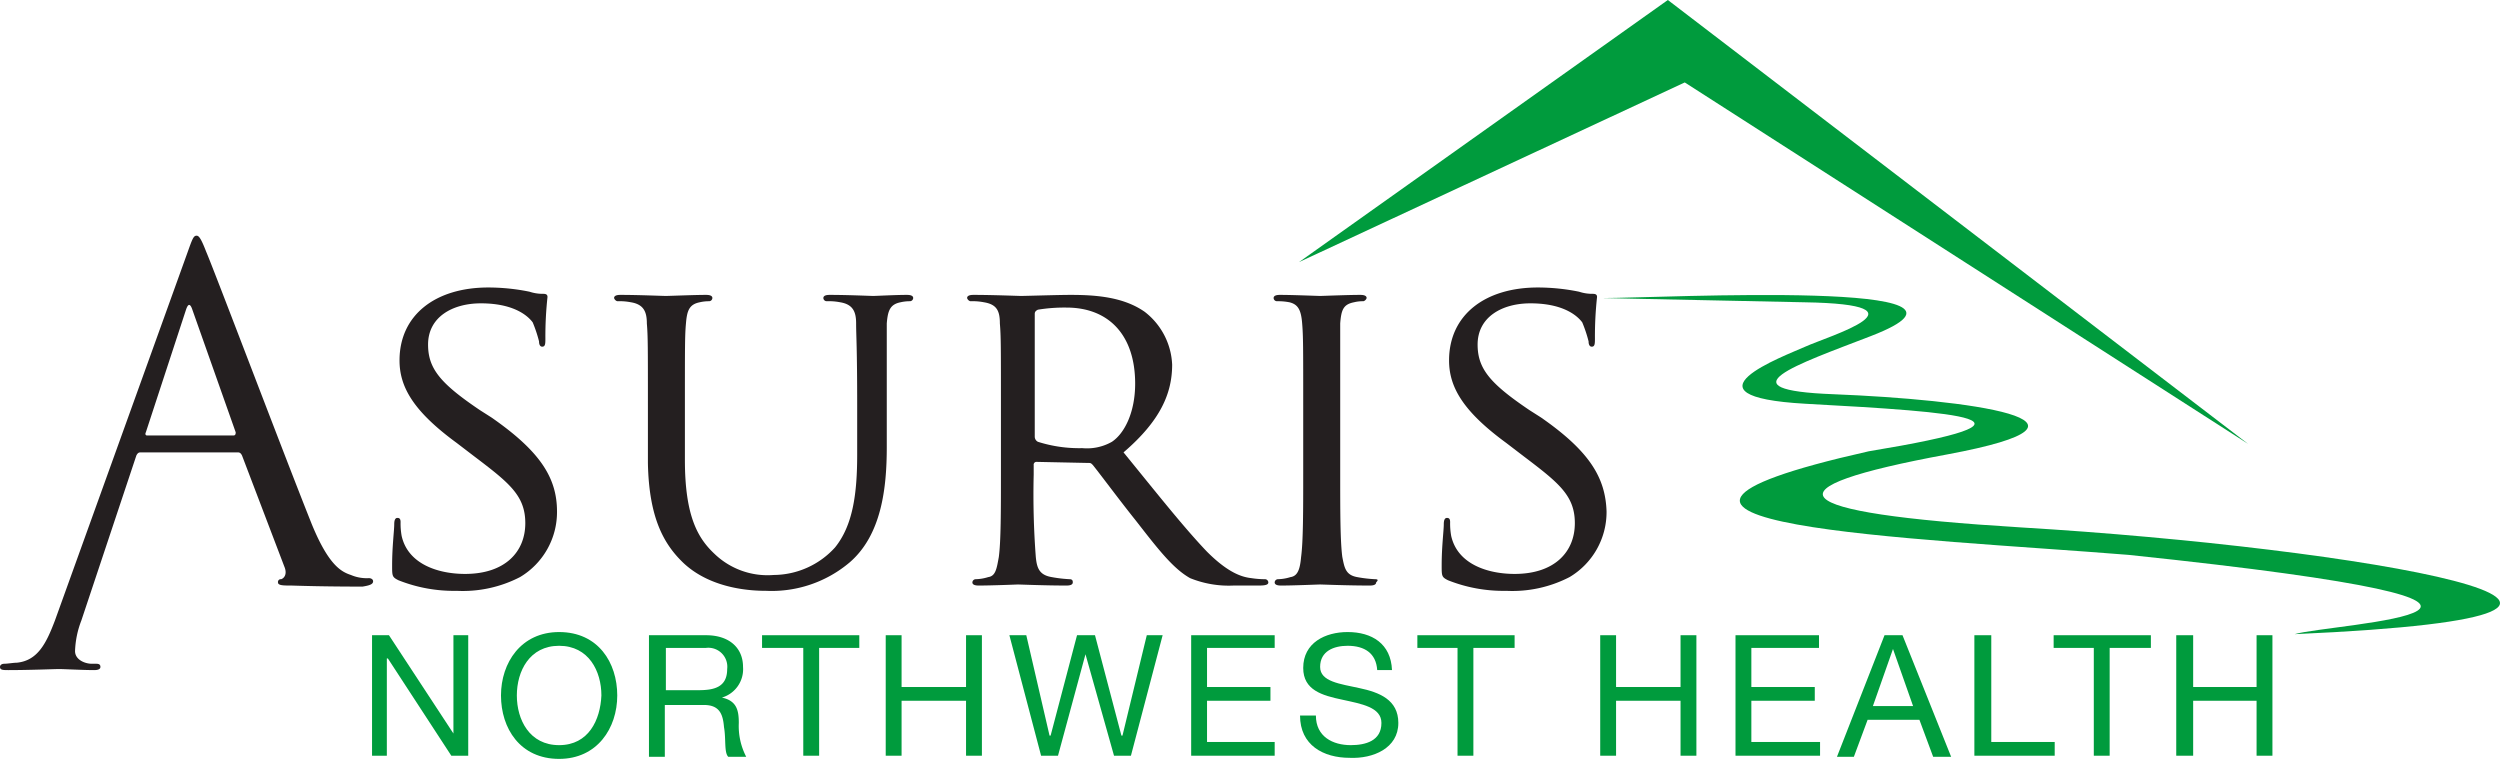 <svg id="Layer_1" data-name="Layer 1" xmlns="http://www.w3.org/2000/svg" viewBox="0 0 236.531 71.8"><defs><style>.cls-1{fill:#241f20;}.cls-2{fill:#009b3d;}</style></defs><path class="cls-1" d="M35.3,55c0-.2-.2-.3-.4-.3a3.816,3.816,0,0,1-1.7-.3c-.9-.3-2.1-.9-3.7-4.8-2.6-6.5-9.3-24.2-10-25.8-.5-1.3-.7-1.5-.9-1.5-.3,0-.4.3-.9,1.7l-12.5,34.7c-.8,2.1-1.6,3.8-3.6,4-.3,0-.9.1-1.2.1-.2,0-.4.1-.4.3,0,.3.3.3.8.3,2,0,4.4-.1,4.8-.1s2.3.1,3.3.1q.6,0,.6-.3c0-.2-.1-.3-.4-.3H8.7c-.7,0-1.6-.4-1.6-1.2a8.818,8.818,0,0,1,.6-2.9l5.2-15.6c.1-.2.2-.3.4-.3h9.2c.2,0,.3.1.4.3l4,10.5c.3.7,0,1.1-.3,1.2a.265.265,0,0,0-.3.3c0,.3.5.3,1.3.3,3,.1,6.1.1,6.7.1C34.9,55.4,35.3,55.3,35.3,55ZM22.1,41.2H13.9c-.1,0-.2-.1-.1-.3l3.8-11.6q.3-.9.6,0l4.1,11.6C22.3,41,22.3,41.2,22.1,41.2Z"/><path class="cls-1" d="M46.5,39.5l-1.1-.7c-3.7-2.5-4.9-3.9-4.9-6.2,0-2.6,2.3-3.9,5-3.9,3.4,0,4.6,1.4,4.9,1.8a12.668,12.668,0,0,1,.6,1.8c0,.3.1.5.3.5.3,0,.3-.3.3-.8a34.792,34.792,0,0,1,.2-3.9c0-.2-.1-.3-.4-.3a3.994,3.994,0,0,1-1.3-.2,19.502,19.502,0,0,0-3.9-.4c-5,0-8.4,2.6-8.4,6.9,0,2.5,1.3,4.8,5.4,7.8l1.7,1.3c3.3,2.5,4.8,3.7,4.8,6.3,0,2.7-1.9,4.8-5.7,4.8-2.5,0-5.4-.9-6-3.6a6.637,6.637,0,0,1-.1-1.3c0-.3-.1-.4-.3-.4s-.3.2-.3.6c0,.6-.2,2.1-.2,3.9,0,1,0,1.1.6,1.4a14.163,14.163,0,0,0,5.5,1,11.789,11.789,0,0,0,6-1.3,7.157,7.157,0,0,0,3.5-6.2C52.7,45.2,51.1,42.7,46.5,39.5Z"/><path class="cls-1" d="M64.7,53.3c2.7,2.5,6.6,2.6,7.8,2.6a11.423,11.423,0,0,0,7.9-2.7c3-2.6,3.5-7,3.5-10.9v-11.7c.1-1.2.3-1.8,1.3-2a3.87,3.87,0,0,1,.9-.1.319.319,0,0,0,.3-.3q0-.3-.6-.3c-1.1,0-2.9.1-3.2.1-.2,0-2.4-.1-4.1-.1q-.6,0-.6.3a.319.319,0,0,0,.3.3,5.704,5.704,0,0,1,1.3.1c1.2.2,1.5.9,1.5,2,0,1.2.1,2.2.1,7.8v4.6c0,3.7-.4,6.7-2.1,8.8a7.9,7.9,0,0,1-5.8,2.6,7.236,7.236,0,0,1-5.6-2c-1.6-1.5-2.8-3.6-2.8-8.9v-5.1c0-5.7,0-6.7.1-7.8.1-1.2.3-1.8,1.3-2a3.87,3.87,0,0,1,.9-.1.319.319,0,0,0,.3-.3q0-.3-.6-.3c-1.1,0-3.5.1-3.8.1s-2.6-.1-4.3-.1q-.6,0-.6.3a.451.451,0,0,0,.3.3,5.704,5.704,0,0,1,1.3.1c1.2.2,1.5.9,1.5,2,.1,1.2.1,2.2.1,7.8v5.4C61.4,49,62.8,51.5,64.7,53.3Z"/><path class="cls-1" d="M116.7,55.4h2.4c.7,0,.9-.1.9-.3a.319.319,0,0,0-.3-.3,8.468,8.468,0,0,1-1.3-.1c-.9-.1-2.2-.5-4.2-2.5-2.2-2.3-4.8-5.6-7.9-9.4,3.5-3,4.6-5.6,4.6-8.3a6.659,6.659,0,0,0-2.6-5c-2-1.4-4.6-1.6-7-1.6-1.2,0-4.3.1-4.7.1-.2,0-2.7-.1-4.5-.1q-.6,0-.6.3a.451.451,0,0,0,.3.3,5.703,5.703,0,0,1,1.3.1c1.2.2,1.5.8,1.5,2,.1,1.2.1,2.2.1,7.8v6.4c0,3.5,0,6.4-.2,7.9-.2,1.1-.3,1.8-1,1.9a4.299,4.299,0,0,1-1.2.2.319.319,0,0,0-.3.3q0,.3.6.3c1.2,0,3.7-.1,3.7-.1.2,0,2.6.1,4.6.1q.6,0,.6-.3c0-.1,0-.3-.3-.3a12.76,12.76,0,0,1-1.7-.2c-1.2-.2-1.4-.9-1.5-1.9a77.868,77.868,0,0,1-.2-7.8V44a.265.265,0,0,1,.3-.3l4.8.1c.3,0,.3,0,.5.2.8,1,2.5,3.3,4.1,5.3,2.1,2.7,3.5,4.5,5.1,5.4A9.734,9.734,0,0,0,116.7,55.4ZM105.2,41.8a4.764,4.764,0,0,1-2.8.6,12.896,12.896,0,0,1-4.2-.6.55.55,0,0,1-.3-.5V29.7c0-.2.1-.3.3-.4a15.576,15.576,0,0,1,2.7-.2c4,0,6.5,2.6,6.5,7.2C107.4,39,106.4,41,105.2,41.8Z"/><path class="cls-1" d="M130.1,54.8a12.76,12.76,0,0,1-1.7-.2c-1.1-.2-1.2-.9-1.4-1.9-.2-1.5-.2-4.4-.2-7.9v-14.2c.1-1.3.3-1.8,1.3-2a3.446,3.446,0,0,1,.9-.1.451.451,0,0,0,.3-.3q0-.3-.6-.3c-1.2,0-3.6.1-3.8.1s-2.6-.1-3.8-.1q-.6,0-.6.3a.319.319,0,0,0,.3.3,5.741,5.741,0,0,1,1.2.1c.8.2,1.1.7,1.2,2,.1,1.2.1,2.2.1,7.8v6.4c0,3.5,0,6.4-.2,7.9-.1,1.1-.3,1.8-1,1.9a4.299,4.299,0,0,1-1.2.2.319.319,0,0,0-.3.3q0,.3.6.3c1.2,0,3.5-.1,3.7-.1s2.6.1,4.7.1q.6,0,.6-.3C130.4,54.9,130.4,54.8,130.1,54.8Z"/><path class="cls-1" d="M145.8,39.5l-1.1-.7c-3.7-2.5-4.9-3.9-4.9-6.2,0-2.6,2.3-3.9,5-3.9,3.4,0,4.6,1.4,4.9,1.8a12.667,12.667,0,0,1,.6,1.8c0,.3.1.5.3.5.3,0,.3-.3.3-.8a34.79,34.79,0,0,1,.2-3.9c0-.2-.1-.3-.4-.3a3.994,3.994,0,0,1-1.3-.2,19.502,19.502,0,0,0-3.9-.4c-5,0-8.4,2.6-8.4,6.9,0,2.5,1.3,4.8,5.4,7.8l1.7,1.3c3.3,2.5,4.8,3.7,4.8,6.3,0,2.7-1.9,4.8-5.7,4.8-2.5,0-5.4-.9-6-3.6a6.638,6.638,0,0,1-.1-1.3c0-.3-.1-.4-.3-.4s-.3.2-.3.6c0,.6-.2,2.1-.2,3.9,0,1,0,1.1.6,1.4a14.163,14.163,0,0,0,5.5,1,11.789,11.789,0,0,0,6-1.3,7.157,7.157,0,0,0,3.5-6.2C151.9,45.2,150.4,42.7,145.8,39.5Z"/><polygon class="cls-2" points="42.9 69.4 42.9 69.4 36.8 60.1 35.2 60.1 35.2 71.5 36.6 71.5 36.6 62.3 36.7 62.3 42.7 71.5 44.3 71.5 44.3 60.1 42.9 60.1 42.9 69.4"/><path class="cls-2" d="M58.4,65.8c0-3.1-1.8-6-5.5-6-3.6,0-5.5,2.9-5.5,6s1.8,6,5.5,6C56.5,71.8,58.4,68.9,58.4,65.8Zm-5.5,4.7c-2.8,0-4-2.4-4-4.7s1.2-4.7,4-4.7,4,2.4,4,4.7C56.8,68.1,55.7,70.5,52.9,70.5Z"/><path class="cls-2" d="M68.3,66h0a2.798,2.798,0,0,0,2-2.9c0-1.8-1.3-3-3.5-3H61.4V71.6h1.5V66.7h3.7c1.5,0,1.8.9,1.9,2.1.2,1.1,0,2.4.4,2.8h1.7a6.314,6.314,0,0,1-.7-3.2C69.9,67.2,69.7,66.3,68.3,66Zm-2.2-.7H63v-4h3.8a1.794,1.794,0,0,1,2,2C68.8,65,67.6,65.3,66.1,65.3Z"/><polygon class="cls-2" points="72.1 61.3 76 61.3 76 71.5 77.5 71.5 77.5 61.3 81.3 61.3 81.3 60.1 72.1 60.1 72.1 61.3"/><polygon class="cls-2" points="91.4 65 85.3 65 85.3 60.1 83.8 60.1 83.8 71.5 85.3 71.5 85.3 66.3 91.4 66.3 91.4 71.5 92.9 71.5 92.9 60.1 91.4 60.1 91.4 65"/><polygon class="cls-2" points="106.2 69.6 106.1 69.6 103.6 60.1 101.9 60.1 99.4 69.6 99.3 69.6 97.1 60.1 95.5 60.1 98.5 71.5 100.1 71.5 102.7 61.9 102.7 61.9 105.4 71.5 107 71.5 110 60.1 108.5 60.1 106.2 69.6"/><polygon class="cls-2" points="114.2 66.3 120.2 66.3 120.2 65 114.2 65 114.2 61.3 120.6 61.3 120.6 60.1 112.7 60.1 112.7 71.5 120.6 71.5 120.6 70.2 114.2 70.2 114.2 66.3"/><path class="cls-2" d="M132.3,68.4c0-2.2-1.8-2.9-3.7-3.3-1.8-.4-3.7-.6-3.7-2,0-1.5,1.3-2,2.6-2,1.6,0,2.7.7,2.8,2.3h1.4c-.1-2.5-1.9-3.6-4.2-3.6-2.1,0-4.2,1-4.2,3.4,0,2.1,1.8,2.6,3.7,3,1.8.4,3.7.7,3.7,2.2,0,1.7-1.5,2.1-2.9,2.1-1.7,0-3.3-.8-3.3-2.8H123c0,2.8,2.2,4,4.7,4C129.9,71.8,132.3,70.8,132.3,68.4Z"/><polygon class="cls-2" points="134.1 61.3 137.9 61.3 137.9 71.5 139.4 71.5 139.4 61.3 143.3 61.3 143.3 60.1 134.1 60.1 134.1 61.3"/><polygon class="cls-2" points="159 65 152.9 65 152.9 60.1 151.4 60.1 151.4 71.5 152.9 71.5 152.9 66.3 159 66.3 159 71.5 160.5 71.5 160.5 60.1 159 60.1 159 65"/><polygon class="cls-2" points="165.7 66.3 171.7 66.3 171.7 65 165.7 65 165.7 61.3 172.1 61.3 172.1 60.1 164.2 60.1 164.2 71.5 172.2 71.5 172.2 70.2 165.7 70.2 165.7 66.3"/><path class="cls-2" d="M178.3,60.1l-4.5,11.5h1.6l1.3-3.5h4.9l1.3,3.5h1.7L180,60.1Zm-1.1,6.7,1.9-5.4h0l1.9,5.4Z"/><polygon class="cls-2" points="188.4 60.1 186.8 60.1 186.8 71.5 194.4 71.5 194.4 70.2 188.4 70.2 188.4 60.1"/><polygon class="cls-2" points="194.3 61.3 198.1 61.3 198.1 71.5 199.6 71.5 199.6 61.3 203.5 61.3 203.5 60.1 194.3 60.1 194.3 61.3"/><polygon class="cls-2" points="213.5 65 207.5 65 207.5 60.1 205.9 60.1 205.9 71.5 207.5 71.5 207.5 66.3 213.5 66.3 213.5 71.5 215 71.5 215 60.1 213.5 60.1 213.5 65"/><polygon class="cls-2" points="159.4 7.8 212.7 42 157.8 0 122.9 24.8 159.4 7.8"/><path class="cls-2" d="M184.2,43c17.2-3.2,1.9-5.2-10.7-5.7-10.7-.4-3.5-2.8,3.5-5.5,14-5.4-19.8-3.6-25.4-3.6l19.1.4c12.4.2,2.3,3.2.1,4.2-2,.9-12.3,4.7,0,5.4,14.8.8,24.2,1.5,6,4.5-31.1,7,4.8,8.2,24.6,9.8,48.6,5.1,19,6.5,15.7,7.5,42.9-1.9,5.9-8.2-25.9-10.1C168.3,48.5,166.9,46.2,184.2,43Z"/></svg>